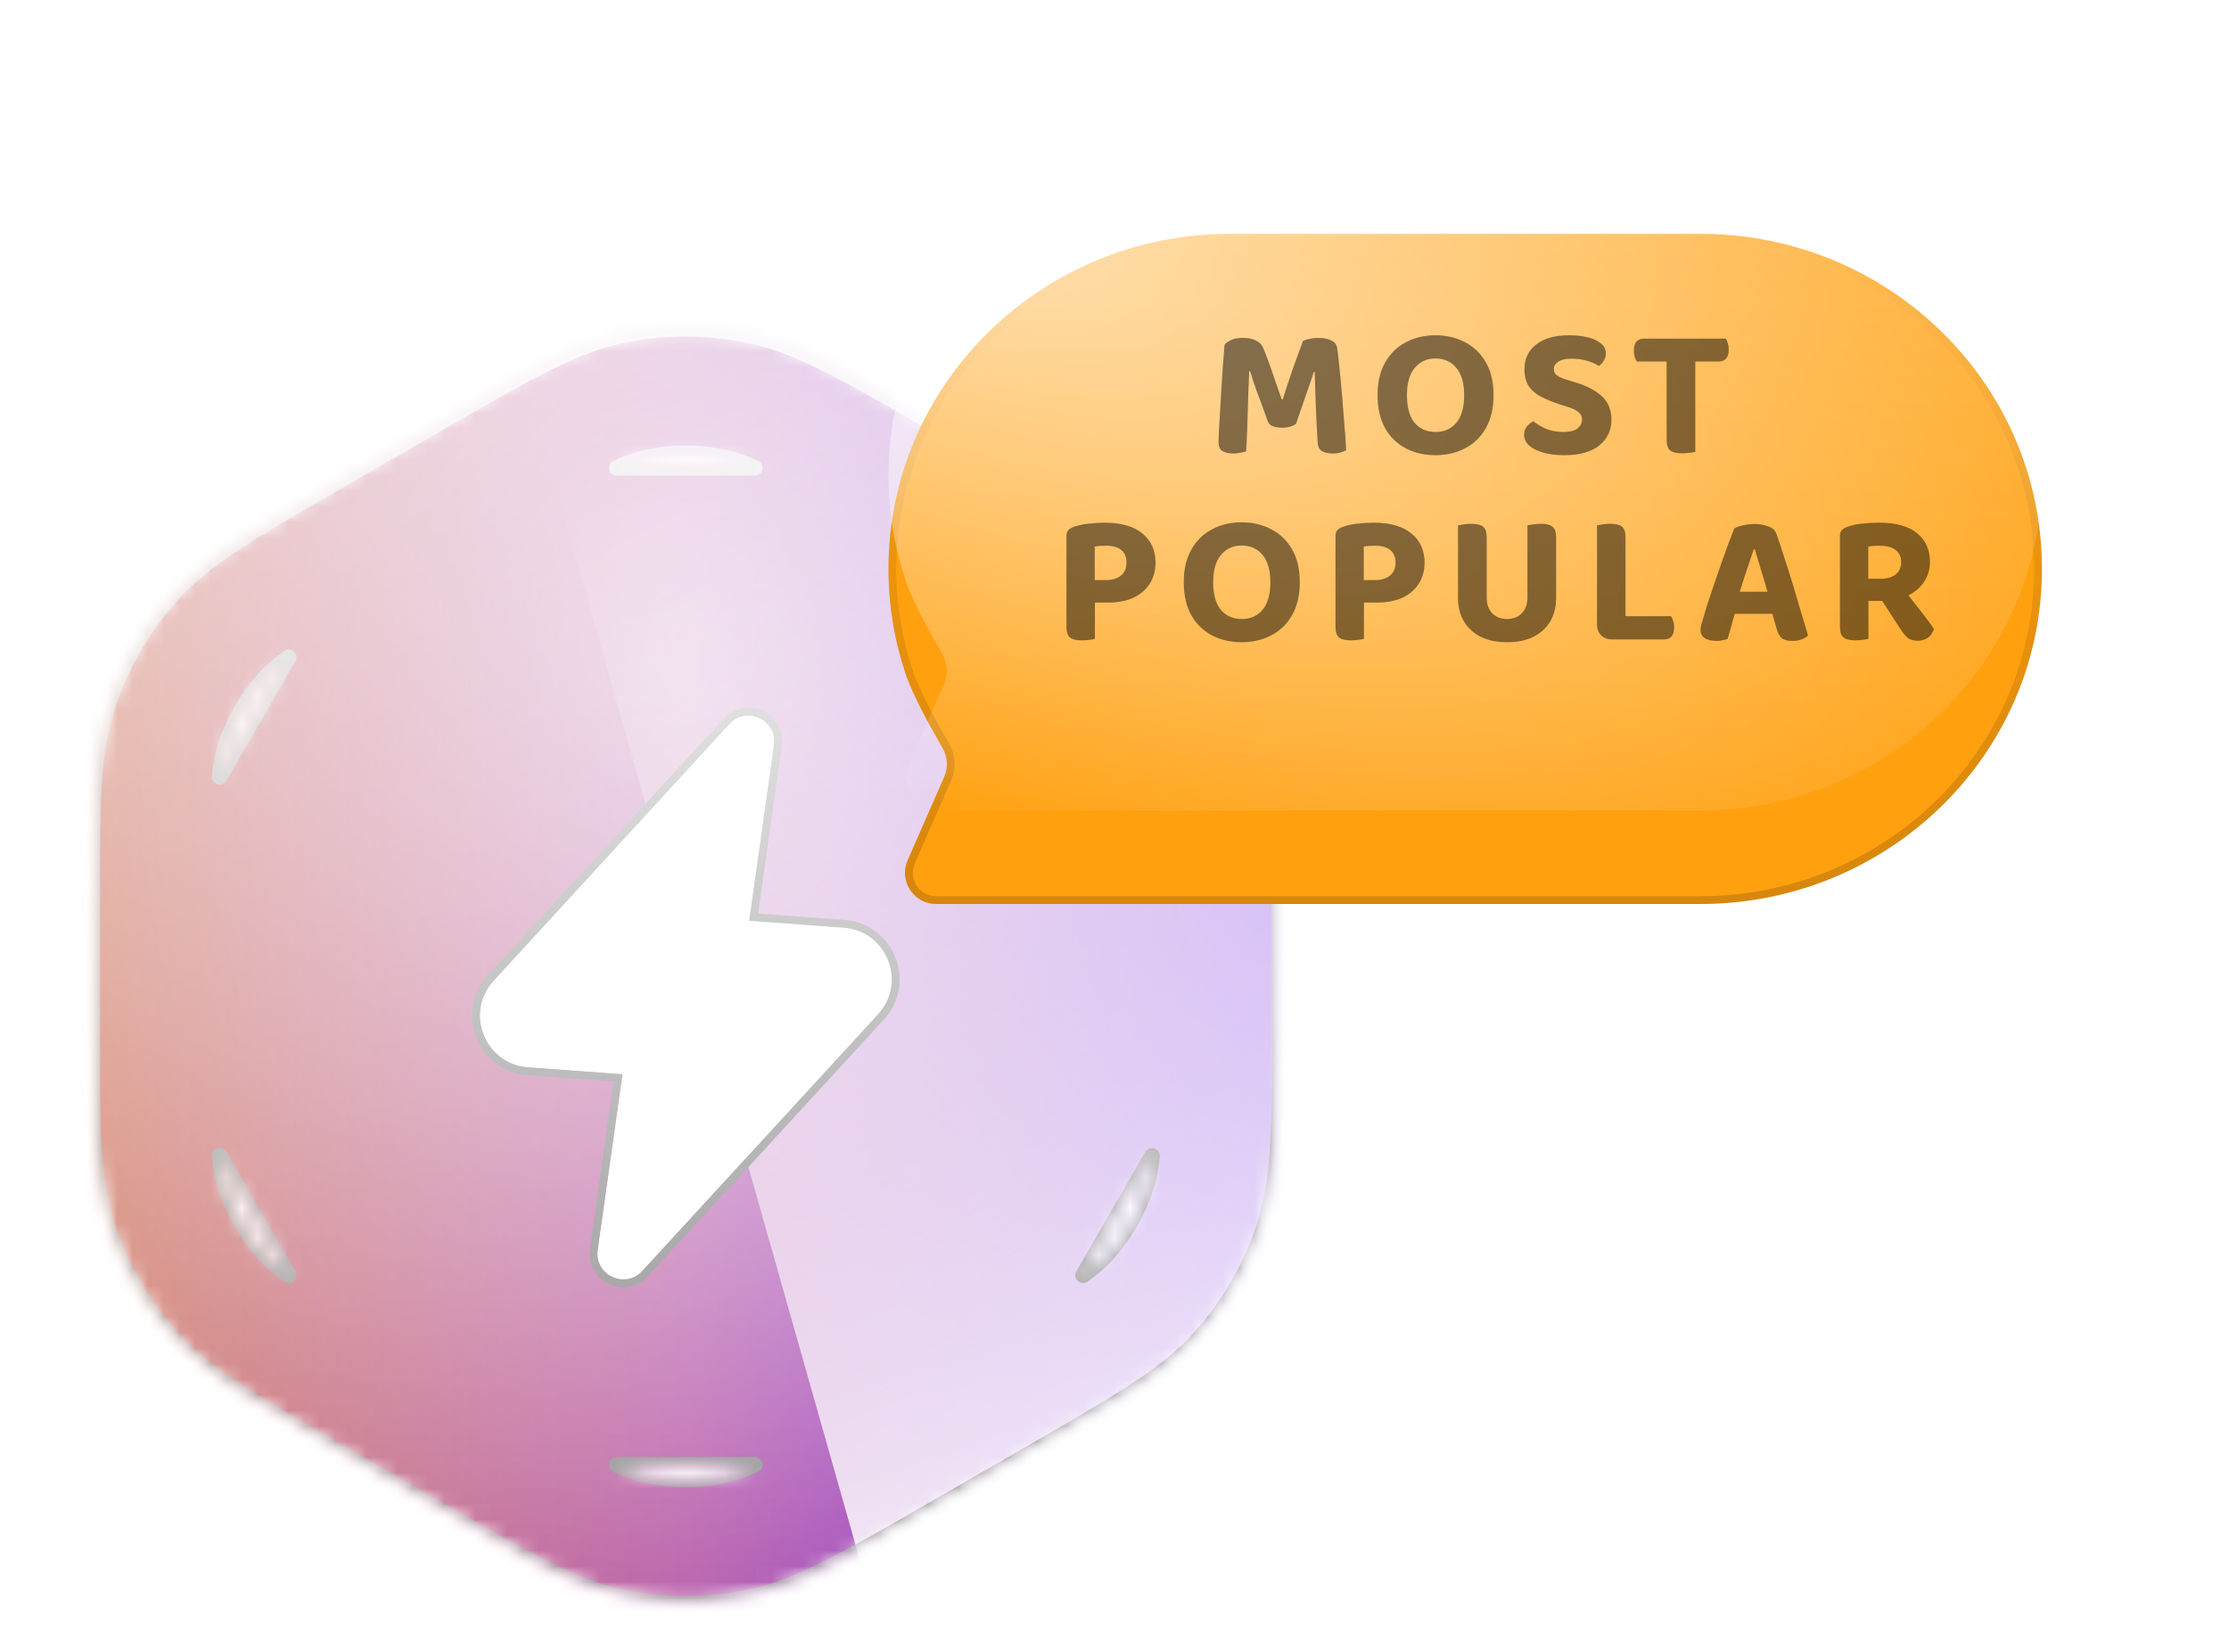 <svg width="143" height="106" viewBox="0 0 143 106" fill="none" xmlns="http://www.w3.org/2000/svg">
<mask id="mask0_3854_3170" style="mask-type:alpha" maskUnits="userSpaceOnUse" x="5" y="21" width="78" height="82">
<path d="M33.999 23.773C40.187 20.201 47.811 20.201 53.999 23.773L72.104 34.226C78.292 37.799 82.104 44.401 82.104 51.547V72.452C82.104 79.597 78.292 86.2 72.104 89.772L53.999 100.225C47.811 103.798 40.187 103.798 33.999 100.225L15.895 89.772C9.707 86.2 5.895 79.597 5.895 72.452V51.547C5.895 44.401 9.707 37.799 15.895 34.226L33.999 23.773Z" fill="black"/>
</mask>
<g mask="url(#mask0_3854_3170)">
<mask id="mask1_3854_3170" style="mask-type:alpha" maskUnits="userSpaceOnUse" x="5" y="21" width="78" height="82">
<path d="M39.841 21.531C42.582 20.948 45.416 20.949 48.157 21.531C51.256 22.19 54.17 23.872 59.999 27.237L66.103 30.762C71.932 34.127 74.847 35.81 76.967 38.164C78.842 40.247 80.259 42.701 81.125 45.366C82.104 48.379 82.103 51.744 82.103 58.475V65.523C82.103 72.254 82.104 75.619 81.125 78.632L80.956 79.13C80.08 81.603 78.725 83.882 76.967 85.835L76.56 86.269C74.472 88.405 71.568 90.081 66.103 93.236L59.999 96.761C54.17 100.126 51.256 101.809 48.157 102.468L47.643 102.57C45.234 103.016 42.764 103.016 40.356 102.57L39.841 102.468C36.742 101.809 33.828 100.126 27.999 96.761L21.895 93.236C16.43 90.082 13.527 88.405 11.44 86.269L11.032 85.835C9.274 83.882 7.918 81.603 7.042 79.13L6.874 78.632C5.895 75.619 5.895 72.254 5.895 65.523V58.475C5.895 52.166 5.895 48.813 6.701 45.937L6.874 45.366C7.686 42.867 8.982 40.554 10.685 38.559L11.032 38.164C13.152 35.81 16.066 34.127 21.895 30.762L27.999 27.237C33.464 24.082 36.367 22.407 39.262 21.667L39.841 21.531ZM39.573 93.98C40.369 94.337 40.941 94.523 41.504 94.643C43.149 94.992 44.849 94.992 46.494 94.643C47.056 94.523 47.628 94.336 48.423 93.98H39.573ZM14.091 74.158C14.179 75.025 14.305 75.614 14.482 76.16C15.002 77.759 15.851 79.232 16.977 80.481C17.361 80.909 17.808 81.312 18.516 81.822L14.091 74.158ZM69.484 81.819C70.19 81.31 70.637 80.908 71.022 80.481C72.147 79.232 72.997 77.759 73.517 76.16C73.694 75.614 73.818 75.026 73.906 74.16L69.484 81.819ZM18.518 42.175C17.809 42.685 17.362 43.089 16.977 43.517C15.851 44.766 15.002 46.24 14.482 47.839C14.305 48.386 14.179 48.975 14.091 49.842L18.518 42.175ZM73.907 49.84C73.819 48.974 73.694 48.385 73.517 47.839C72.997 46.24 72.147 44.766 71.022 43.517C70.637 43.09 70.189 42.688 69.482 42.178L73.907 49.84ZM46.494 29.356C44.849 29.007 43.149 29.007 41.504 29.356C40.942 29.476 40.37 29.662 39.575 30.019H48.421C47.627 29.662 47.056 29.476 46.494 29.356Z" fill="black"/>
</mask>
<g mask="url(#mask1_3854_3170)">
<rect x="-14.113" y="3.887" width="116.225" height="116.225" fill="url(#paint0_linear_3854_3170)"/>
<rect x="-14.113" y="3.887" width="116.225" height="116.225" fill="url(#paint1_linear_3854_3170)" fill-opacity="0.6" style="mix-blend-mode:overlay"/>
<rect x="-14.113" y="3.887" width="116.225" height="116.225" fill="url(#paint2_radial_3854_3170)" fill-opacity="0.6" style="mix-blend-mode:overlay"/>
<g style="mix-blend-mode:soft-light">
<path fill-rule="evenodd" clip-rule="evenodd" d="M125.836 98.287L63.516 129.579L31.252 15.725L73.683 -5.58L125.836 98.287Z" fill="url(#paint3_linear_3854_3170)" style="mix-blend-mode:lighten"/>
</g>
<g style="mix-blend-mode:soft-light">
<mask id="path-6-inside-1_3854_3170" fill="white">
<path d="M39.841 21.531C42.582 20.948 45.416 20.949 48.157 21.531C51.256 22.19 54.17 23.872 59.999 27.237L66.103 30.762C71.932 34.127 74.847 35.81 76.967 38.164C78.842 40.247 80.259 42.701 81.125 45.366C82.104 48.379 82.103 51.744 82.103 58.475V65.523C82.103 72.254 82.104 75.619 81.125 78.632L80.956 79.13C80.08 81.603 78.725 83.882 76.967 85.835L76.56 86.269C74.472 88.405 71.568 90.081 66.103 93.236L59.999 96.761C54.17 100.126 51.256 101.809 48.157 102.468L47.643 102.57C45.234 103.016 42.764 103.016 40.356 102.57L39.841 102.468C36.742 101.809 33.828 100.126 27.999 96.761L21.895 93.236C16.43 90.082 13.527 88.405 11.44 86.269L11.032 85.835C9.274 83.882 7.918 81.603 7.042 79.13L6.874 78.632C5.895 75.619 5.895 72.254 5.895 65.523V58.475C5.895 52.166 5.895 48.813 6.701 45.937L6.874 45.366C7.686 42.867 8.982 40.554 10.685 38.559L11.032 38.164C13.152 35.81 16.066 34.127 21.895 30.762L27.999 27.237C33.464 24.082 36.367 22.407 39.262 21.667L39.841 21.531ZM39.573 93.98C40.369 94.337 40.941 94.523 41.504 94.643C43.149 94.992 44.849 94.992 46.494 94.643C47.056 94.523 47.628 94.336 48.423 93.98H39.573ZM14.091 74.158C14.179 75.025 14.305 75.614 14.482 76.16C15.002 77.759 15.851 79.232 16.977 80.481C17.361 80.909 17.808 81.312 18.516 81.822L14.091 74.158ZM69.484 81.819C70.19 81.31 70.637 80.908 71.022 80.481C72.147 79.232 72.997 77.759 73.517 76.16C73.694 75.614 73.818 75.026 73.906 74.16L69.484 81.819ZM18.518 42.175C17.809 42.685 17.362 43.089 16.977 43.517C15.851 44.766 15.002 46.24 14.482 47.839C14.305 48.386 14.179 48.975 14.091 49.842L18.518 42.175ZM73.907 49.84C73.819 48.974 73.694 48.385 73.517 47.839C72.997 46.24 72.147 44.766 71.022 43.517C70.637 43.09 70.189 42.688 69.482 42.178L73.907 49.84ZM46.494 29.356C44.849 29.007 43.149 29.007 41.504 29.356C40.942 29.476 40.37 29.662 39.575 30.019H48.421C47.627 29.662 47.056 29.476 46.494 29.356Z"/>
</mask>
<path d="M39.841 21.531L39.737 21.042L39.727 21.044L39.841 21.531ZM48.157 21.531L48.261 21.042L48.261 21.042L48.157 21.531ZM59.999 27.237L59.749 27.67V27.67L59.999 27.237ZM66.103 30.762L66.353 30.329V30.329L66.103 30.762ZM76.967 38.164L77.338 37.83L77.338 37.83L76.967 38.164ZM81.125 45.366L81.6 45.212L81.6 45.212L81.125 45.366ZM82.103 58.475H81.603H82.103ZM82.103 65.523H81.603H82.103ZM81.125 78.632L81.599 78.793L81.6 78.786L81.125 78.632ZM80.956 79.13L81.427 79.297L81.43 79.29L80.956 79.13ZM76.967 85.835L77.331 86.177L77.338 86.169L76.967 85.835ZM76.56 86.269L76.917 86.618L76.924 86.611L76.56 86.269ZM66.103 93.236L66.353 93.669L66.103 93.236ZM59.999 96.761L59.749 96.328L59.999 96.761ZM48.157 102.468L48.255 102.958L48.261 102.957L48.157 102.468ZM47.643 102.57L47.734 103.062L47.74 103.061L47.643 102.57ZM40.356 102.57L40.259 103.061L40.265 103.062L40.356 102.57ZM39.841 102.468L39.737 102.957L39.743 102.958L39.841 102.468ZM27.999 96.761L28.249 96.328L27.999 96.761ZM21.895 93.236L21.645 93.669H21.645L21.895 93.236ZM11.44 86.269L11.075 86.611L11.082 86.618L11.44 86.269ZM11.032 85.835L10.661 86.17L10.668 86.177L11.032 85.835ZM7.042 79.13L6.568 79.29L6.571 79.297L7.042 79.13ZM6.874 78.632L6.398 78.786L6.4 78.792L6.874 78.632ZM5.895 65.523H5.395H5.895ZM5.895 58.475H5.395H5.895ZM6.701 45.937L6.223 45.791L6.22 45.802L6.701 45.937ZM6.874 45.366L6.398 45.212L6.396 45.221L6.874 45.366ZM10.685 38.559L10.31 38.228L10.305 38.234L10.685 38.559ZM11.032 38.164L10.661 37.83L10.657 37.834L11.032 38.164ZM21.895 30.762L21.645 30.329L21.645 30.329L21.895 30.762ZM27.999 27.237L28.249 27.67V27.67L27.999 27.237ZM39.262 21.667L39.148 21.18L39.138 21.183L39.262 21.667ZM39.573 93.98V93.48C39.337 93.48 39.134 93.644 39.084 93.875C39.035 94.105 39.153 94.339 39.368 94.436L39.573 93.98ZM41.504 94.643L41.4 95.132L41.4 95.132L41.504 94.643ZM46.494 94.643L46.598 95.132H46.598L46.494 94.643ZM48.423 93.98L48.628 94.436C48.843 94.339 48.961 94.105 48.912 93.875C48.862 93.644 48.659 93.48 48.423 93.48V93.98ZM14.091 74.158L14.524 73.908C14.406 73.704 14.161 73.61 13.937 73.682C13.713 73.755 13.569 73.974 13.593 74.209L14.091 74.158ZM14.482 76.16L14.007 76.315L14.007 76.315L14.482 76.16ZM16.977 80.481L16.605 80.816L16.605 80.816L16.977 80.481ZM18.516 81.822L18.223 82.228C18.414 82.366 18.676 82.351 18.851 82.193C19.026 82.035 19.067 81.776 18.949 81.572L18.516 81.822ZM69.484 81.819L69.051 81.569C68.933 81.773 68.974 82.032 69.149 82.19C69.324 82.348 69.586 82.363 69.777 82.225L69.484 81.819ZM71.022 80.481L71.393 80.816L71.393 80.816L71.022 80.481ZM73.517 76.16L73.992 76.315L73.992 76.315L73.517 76.16ZM73.906 74.16L74.404 74.211C74.428 73.976 74.284 73.757 74.06 73.684C73.836 73.612 73.591 73.706 73.473 73.91L73.906 74.16ZM18.518 42.175L18.951 42.425C19.069 42.221 19.028 41.962 18.853 41.804C18.678 41.646 18.416 41.631 18.225 41.769L18.518 42.175ZM16.977 43.517L16.605 43.182L16.605 43.182L16.977 43.517ZM14.482 47.839L14.007 47.684L14.007 47.684L14.482 47.839ZM14.091 49.842L13.593 49.791C13.569 50.026 13.713 50.245 13.937 50.318C14.161 50.39 14.406 50.296 14.524 50.092L14.091 49.842ZM73.907 49.84L73.474 50.09C73.592 50.294 73.837 50.388 74.061 50.316C74.285 50.243 74.428 50.024 74.405 49.789L73.907 49.84ZM73.517 47.839L73.992 47.684L73.992 47.684L73.517 47.839ZM71.022 43.517L71.393 43.182L71.393 43.182L71.022 43.517ZM69.482 42.178L69.775 41.772C69.584 41.634 69.322 41.649 69.147 41.807C68.972 41.965 68.931 42.224 69.049 42.428L69.482 42.178ZM46.494 29.356L46.598 28.867L46.598 28.867L46.494 29.356ZM41.504 29.356L41.4 28.867L41.4 28.867L41.504 29.356ZM39.575 30.019L39.37 29.562C39.155 29.659 39.037 29.893 39.086 30.123C39.136 30.354 39.339 30.519 39.575 30.519V30.019ZM48.421 30.019V30.519C48.657 30.519 48.86 30.354 48.91 30.123C48.959 29.893 48.841 29.659 48.626 29.562L48.421 30.019ZM39.841 21.531L39.945 22.02C42.618 21.452 45.38 21.452 48.053 22.02L48.157 21.531L48.261 21.042C45.451 20.445 42.547 20.445 39.737 21.042L39.841 21.531ZM48.157 21.531L48.053 22.02C51.056 22.659 53.891 24.288 59.749 27.67L59.999 27.237L60.249 26.804C54.45 23.456 51.455 21.721 48.261 21.042L48.157 21.531ZM59.999 27.237L59.749 27.67L65.853 31.195L66.103 30.762L66.353 30.329L60.249 26.804L59.999 27.237ZM66.103 30.762L65.853 31.195C71.712 34.577 74.541 36.217 76.595 38.499L76.967 38.164L77.338 37.83C75.153 35.403 72.153 33.677 66.353 30.329L66.103 30.762ZM76.967 38.164L76.595 38.499C78.424 40.529 79.805 42.922 80.65 45.521L81.125 45.366L81.6 45.212C80.713 42.48 79.261 39.964 77.338 37.83L76.967 38.164ZM81.125 45.366L80.65 45.521C81.598 48.44 81.603 51.711 81.603 58.475H82.103H82.603C82.603 51.778 82.61 48.318 81.6 45.212L81.125 45.366ZM82.103 58.475H81.603V65.523H82.103H82.603V58.475H82.103ZM82.103 65.523H81.603C81.603 72.287 81.598 75.558 80.65 78.477L81.125 78.632L81.6 78.786C82.609 75.681 82.603 72.22 82.603 65.523H82.103ZM81.125 78.632L80.651 78.471L80.483 78.969L80.956 79.13L81.43 79.29L81.599 78.793L81.125 78.632ZM80.956 79.13L80.485 78.963C79.63 81.374 78.309 83.597 76.595 85.5L76.967 85.835L77.338 86.169C79.14 84.168 80.529 81.832 81.427 79.297L80.956 79.13ZM76.967 85.835L76.602 85.493L76.195 85.926L76.56 86.269L76.924 86.611L77.331 86.177L76.967 85.835ZM76.56 86.269L76.202 85.919C74.174 87.995 71.344 89.633 65.853 92.803L66.103 93.236L66.353 93.669C71.792 90.53 74.769 88.816 76.917 86.618L76.56 86.269ZM66.103 93.236L65.853 92.803L59.749 96.328L59.999 96.761L60.249 97.194L66.353 93.669L66.103 93.236ZM59.999 96.761L59.749 96.328C53.891 99.71 51.056 101.34 48.053 101.979L48.157 102.468L48.261 102.957C51.455 102.278 54.45 100.542 60.249 97.194L59.999 96.761ZM48.157 102.468L48.059 101.977L47.545 102.08L47.643 102.57L47.74 103.061L48.255 102.958L48.157 102.468ZM47.643 102.57L47.551 102.079C45.204 102.514 42.795 102.514 40.447 102.079L40.356 102.57L40.265 103.062C42.734 103.519 45.265 103.519 47.734 103.062L47.643 102.57ZM40.356 102.57L40.454 102.08L39.938 101.977L39.841 102.468L39.743 102.958L40.259 103.061L40.356 102.57ZM39.841 102.468L39.945 101.979C36.942 101.34 34.107 99.71 28.249 96.328L27.999 96.761L27.749 97.194C33.548 100.542 36.543 102.278 39.737 102.957L39.841 102.468ZM27.999 96.761L28.249 96.328L22.145 92.803L21.895 93.236L21.645 93.669L27.749 97.194L27.999 96.761ZM21.895 93.236L22.145 92.803C16.654 89.633 13.825 87.995 11.797 85.919L11.44 86.269L11.082 86.618C13.229 88.816 16.206 90.53 21.645 93.669L21.895 93.236ZM11.44 86.269L11.804 85.926L11.397 85.493L11.032 85.835L10.668 86.177L11.075 86.611L11.44 86.269ZM11.032 85.835L11.404 85.5C9.69 83.597 8.368 81.374 7.513 78.963L7.042 79.13L6.571 79.297C7.469 81.832 8.859 84.168 10.661 86.169L11.032 85.835ZM7.042 79.13L7.516 78.97L7.348 78.472L6.874 78.632L6.4 78.792L6.568 79.29L7.042 79.13ZM6.874 78.632L7.35 78.477C6.401 75.558 6.395 72.287 6.395 65.523H5.895H5.395C5.395 72.22 5.389 75.681 6.398 78.786L6.874 78.632ZM5.895 65.523H6.395V58.475H5.895H5.395V65.523H5.895ZM5.895 58.475H6.395C6.395 52.135 6.399 48.866 7.183 46.072L6.701 45.937L6.22 45.802C5.39 48.76 5.395 52.196 5.395 58.475H5.895ZM6.701 45.937L7.18 46.081L7.353 45.511L6.874 45.366L6.396 45.221L6.223 45.791L6.701 45.937ZM6.874 45.366L7.35 45.521C8.141 43.084 9.404 40.829 11.066 38.883L10.685 38.559L10.305 38.234C8.559 40.279 7.231 42.651 6.399 45.212L6.874 45.366ZM10.685 38.559L11.061 38.889L11.408 38.494L11.032 38.164L10.657 37.834L10.31 38.229L10.685 38.559ZM11.032 38.164L11.404 38.499C13.458 36.218 16.287 34.577 22.145 31.195L21.895 30.762L21.645 30.329C15.845 33.677 12.846 35.403 10.661 37.83L11.032 38.164ZM21.895 30.762L22.145 31.195L28.249 27.67L27.999 27.237L27.749 26.804L21.645 30.329L21.895 30.762ZM27.999 27.237L28.249 27.67C33.74 24.5 36.574 22.87 39.386 22.151L39.262 21.667L39.138 21.183C36.161 21.944 33.188 23.664 27.749 26.804L27.999 27.237ZM39.262 21.667L39.376 22.154L39.955 22.018L39.841 21.531L39.727 21.044L39.148 21.18L39.262 21.667ZM39.573 93.98L39.368 94.436C40.189 94.804 40.796 95.003 41.4 95.132L41.504 94.643L41.608 94.153C41.087 94.043 40.548 93.87 39.778 93.523L39.573 93.98ZM41.504 94.643L41.4 95.132C43.113 95.496 44.885 95.496 46.598 95.132L46.494 94.643L46.39 94.153C44.814 94.489 43.184 94.489 41.608 94.153L41.504 94.643ZM46.494 94.643L46.598 95.132C47.202 95.003 47.808 94.804 48.628 94.436L48.423 93.98L48.218 93.523C47.448 93.869 46.91 94.043 46.39 94.153L46.494 94.643ZM48.423 93.98V93.48H39.573V93.98V94.48H48.423V93.98ZM14.091 74.158L13.593 74.209C13.685 75.103 13.816 75.728 14.007 76.315L14.482 76.16L14.958 76.006C14.793 75.499 14.674 74.947 14.588 74.108L14.091 74.158ZM14.482 76.16L14.007 76.315C14.548 77.98 15.433 79.514 16.605 80.816L16.977 80.481L17.348 80.147C16.27 78.95 15.456 77.538 14.958 76.006L14.482 76.16ZM16.977 80.481L16.605 80.816C17.018 81.275 17.493 81.701 18.223 82.228L18.516 81.822L18.808 81.417C18.124 80.923 17.705 80.543 17.348 80.147L16.977 80.481ZM18.516 81.822L18.949 81.572L14.524 73.908L14.091 74.158L13.658 74.408L18.083 82.072L18.516 81.822ZM69.484 81.819L69.777 82.225C70.504 81.7 70.98 81.275 71.393 80.816L71.022 80.481L70.65 80.147C70.294 80.542 69.875 80.921 69.192 81.414L69.484 81.819ZM71.022 80.481L71.393 80.816C72.565 79.514 73.451 77.981 73.992 76.315L73.517 76.16L73.041 76.006C72.543 77.538 71.728 78.949 70.65 80.147L71.022 80.481ZM73.517 76.16L73.992 76.315C74.183 75.728 74.313 75.103 74.404 74.211L73.906 74.16L73.409 74.109C73.323 74.948 73.205 75.5 73.041 76.006L73.517 76.16ZM73.906 74.16L73.473 73.91L69.051 81.569L69.484 81.819L69.917 82.069L74.339 74.41L73.906 74.16ZM18.518 42.175L18.225 41.769C17.494 42.296 17.018 42.723 16.605 43.182L16.977 43.517L17.348 43.851C17.705 43.455 18.124 43.075 18.81 42.58L18.518 42.175ZM16.977 43.517L16.605 43.182C15.433 44.484 14.548 46.019 14.007 47.684L14.482 47.839L14.958 47.993C15.456 46.461 16.27 45.049 17.348 43.851L16.977 43.517ZM14.482 47.839L14.007 47.684C13.816 48.272 13.685 48.896 13.593 49.791L14.091 49.842L14.588 49.892C14.674 49.053 14.793 48.5 14.958 47.993L14.482 47.839ZM14.091 49.842L14.524 50.092L18.951 42.425L18.518 42.175L18.085 41.925L13.658 49.592L14.091 49.842ZM73.907 49.84L74.405 49.789C74.314 48.896 74.183 48.271 73.992 47.684L73.517 47.839L73.041 47.993C73.205 48.499 73.324 49.052 73.41 49.891L73.907 49.84ZM73.517 47.839L73.992 47.684C73.451 46.019 72.565 44.484 71.393 43.182L71.022 43.517L70.65 43.851C71.728 45.049 72.543 46.461 73.041 47.993L73.517 47.839ZM71.022 43.517L71.393 43.182C70.98 42.723 70.504 42.298 69.775 41.772L69.482 42.178L69.19 42.583C69.875 43.077 70.294 43.456 70.65 43.851L71.022 43.517ZM69.482 42.178L69.049 42.428L73.474 50.09L73.907 49.84L74.34 49.59L69.915 41.928L69.482 42.178ZM46.494 29.356L46.598 28.867C44.885 28.503 43.113 28.503 41.4 28.867L41.504 29.356L41.608 29.846C43.184 29.511 44.814 29.511 46.39 29.846L46.494 29.356ZM41.504 29.356L41.4 28.867C40.796 28.996 40.19 29.194 39.37 29.562L39.575 30.019L39.78 30.475C40.549 30.129 41.087 29.956 41.608 29.846L41.504 29.356ZM39.575 30.019V30.519H48.421V30.019V29.519H39.575V30.019ZM48.421 30.019L48.626 29.562C47.807 29.195 47.202 28.996 46.598 28.867L46.494 29.356L46.39 29.846C46.91 29.956 47.447 30.13 48.216 30.475L48.421 30.019Z" fill="url(#paint4_linear_3854_3170)" mask="url(#path-6-inside-1_3854_3170)"/>
</g>
</g>
<g filter="url(#filter0_d_3854_3170)">
<path d="M31.665 60.923C29.787 62.968 31.099 66.278 33.868 66.481L39.933 66.926L38.342 78.193C38.114 79.807 40.106 80.749 41.209 79.548L56.334 63.077C58.212 61.032 56.9 57.722 54.131 57.519L48.066 57.074L49.657 45.807C49.885 44.193 47.892 43.251 46.79 44.452L31.665 60.923Z" fill="white"/>
<path d="M46.605 44.283C47.874 42.901 50.167 43.985 49.904 45.842L48.351 56.844L54.149 57.269C57.127 57.488 58.537 61.047 56.518 63.246L41.394 79.717C40.125 81.099 37.832 80.015 38.095 78.158L39.648 67.155L33.85 66.73C30.872 66.511 29.462 62.953 31.48 60.754L46.605 44.283Z" stroke="url(#paint5_linear_3854_3170)" stroke-width="0.5" stroke-linecap="round" style="mix-blend-mode:color-burn"/>
</g>
</g>
<g filter="url(#filter1_dd_3854_3170)">
<path fill-rule="evenodd" clip-rule="evenodd" d="M78.926 9H109.074C121.183 9 131 18.626 131 30.5C131 42.374 121.183 52 109.074 52H60.06C58.617 52 57.649 50.519 58.228 49.197L60.577 43.837C60.84 43.237 60.792 42.546 60.462 41.98C59.763 40.779 58.57 38.64 58.101 37.246C57.387 35.124 57 32.856 57 30.5C57 18.626 66.817 9 78.926 9Z" fill="#FFA00F"/>
<path d="M78.926 9.25H109.074C121.05 9.25 130.75 18.769 130.75 30.5C130.75 42.231 121.05 51.75 109.074 51.75H60.06C58.797 51.75 57.951 50.454 58.457 49.298L60.806 43.938C61.102 43.262 61.047 42.487 60.679 41.855C59.977 40.649 58.798 38.532 58.338 37.166C57.632 35.07 57.25 32.829 57.25 30.5C57.25 18.769 66.95 9.25 78.926 9.25Z" stroke="url(#paint6_linear_3854_3170)" stroke-width="0.5" stroke-linecap="round" style="mix-blend-mode:darken"/>
</g>
<path fill-rule="evenodd" clip-rule="evenodd" d="M78.926 9H109.074C121.183 9 131 18.626 131 30.5C131 42.374 121.183 52 109.074 52H60.06C58.617 52 57.649 50.519 58.228 49.197L60.577 43.837C60.84 43.237 60.792 42.546 60.462 41.98C59.763 40.779 58.57 38.64 58.101 37.246C57.387 35.124 57 32.856 57 30.5C57 18.626 66.817 9 78.926 9Z" fill="url(#paint7_linear_3854_3170)" fill-opacity="0.3" style="mix-blend-mode:overlay"/>
<path fill-rule="evenodd" clip-rule="evenodd" d="M78.926 9H109.074C121.183 9 131 18.626 131 30.5C131 42.374 121.183 52 109.074 52H60.06C58.617 52 57.649 50.519 58.228 49.197L60.577 43.837C60.84 43.237 60.792 42.546 60.462 41.98C59.763 40.779 58.57 38.64 58.101 37.246C57.387 35.124 57 32.856 57 30.5C57 18.626 66.817 9 78.926 9Z" fill="url(#paint8_radial_3854_3170)" fill-opacity="0.6" style="mix-blend-mode:overlay"/>
<g filter="url(#filter2_i_3854_3170)">
<path d="M83.144 26.188C83.056 26.26 82.936 26.32 82.784 26.368C82.64 26.416 82.472 26.44 82.28 26.44C82.032 26.44 81.824 26.408 81.656 26.344C81.488 26.28 81.38 26.172 81.332 26.02C81.06 25.26 80.828 24.628 80.636 24.124C80.452 23.62 80.308 23.184 80.204 22.816H80.144C80.12 23.32 80.1 23.78 80.084 24.196C80.068 24.612 80.056 25.02 80.048 25.42C80.04 25.812 80.028 26.212 80.012 26.62C79.996 27.028 79.972 27.476 79.94 27.964C79.852 27.988 79.732 28.016 79.58 28.048C79.436 28.08 79.292 28.096 79.148 28.096C78.844 28.096 78.604 28.044 78.428 27.94C78.26 27.836 78.176 27.656 78.176 27.4C78.176 27.224 78.184 26.964 78.2 26.62C78.224 26.268 78.248 25.868 78.272 25.42C78.304 24.964 78.332 24.484 78.356 23.98C78.388 23.476 78.42 22.98 78.452 22.492C78.492 21.996 78.528 21.54 78.56 21.124C78.624 21.028 78.752 20.932 78.944 20.836C79.136 20.732 79.4 20.68 79.736 20.68C80.096 20.68 80.384 20.74 80.6 20.86C80.824 20.972 80.984 21.16 81.08 21.424C81.2 21.712 81.328 22.048 81.464 22.432C81.6 22.808 81.732 23.192 81.86 23.584C81.996 23.968 82.12 24.316 82.232 24.628H82.292C82.516 23.924 82.744 23.236 82.976 22.564C83.216 21.892 83.42 21.332 83.588 20.884C83.7 20.82 83.84 20.772 84.008 20.74C84.184 20.7 84.368 20.68 84.56 20.68C84.904 20.68 85.18 20.732 85.388 20.836C85.604 20.932 85.732 21.08 85.772 21.28C85.804 21.432 85.836 21.672 85.868 22C85.908 22.328 85.948 22.708 85.988 23.14C86.028 23.564 86.068 24.012 86.108 24.484C86.148 24.948 86.184 25.404 86.216 25.852C86.256 26.292 86.288 26.688 86.312 27.04C86.336 27.392 86.352 27.672 86.36 27.88C86.24 27.952 86.112 28.004 85.976 28.036C85.848 28.076 85.684 28.096 85.484 28.096C85.228 28.096 85.008 28.048 84.824 27.952C84.648 27.856 84.552 27.672 84.536 27.4C84.496 26.776 84.464 26.184 84.44 25.624C84.416 25.056 84.396 24.54 84.38 24.076C84.372 23.604 84.36 23.2 84.344 22.864H84.284C84.18 23.208 84.032 23.644 83.84 24.172C83.656 24.692 83.424 25.364 83.144 26.188ZM95.817 24.352C95.817 25.184 95.653 25.888 95.325 26.464C95.005 27.032 94.561 27.464 93.993 27.76C93.433 28.056 92.797 28.204 92.085 28.204C91.373 28.204 90.737 28.056 90.177 27.76C89.617 27.464 89.177 27.032 88.857 26.464C88.537 25.888 88.377 25.184 88.377 24.352C88.377 23.52 88.541 22.82 88.869 22.252C89.197 21.676 89.641 21.244 90.201 20.956C90.761 20.66 91.389 20.512 92.085 20.512C92.789 20.512 93.421 20.66 93.981 20.956C94.549 21.244 94.997 21.676 95.325 22.252C95.653 22.82 95.817 23.52 95.817 24.352ZM93.933 24.352C93.933 23.584 93.765 23 93.429 22.6C93.101 22.2 92.653 22 92.085 22C91.541 22 91.101 22.2 90.765 22.6C90.429 22.992 90.261 23.576 90.261 24.352C90.261 25.136 90.425 25.728 90.753 26.128C91.089 26.52 91.537 26.716 92.097 26.716C92.657 26.716 93.101 26.52 93.429 26.128C93.765 25.728 93.933 25.136 93.933 24.352ZM100.284 26.716C100.716 26.716 101.024 26.64 101.208 26.488C101.4 26.328 101.496 26.14 101.496 25.924C101.496 25.724 101.42 25.564 101.268 25.444C101.124 25.316 100.908 25.208 100.62 25.12L99.984 24.916C99.552 24.772 99.168 24.612 98.832 24.436C98.504 24.26 98.248 24.032 98.064 23.752C97.888 23.472 97.8 23.116 97.8 22.684C97.8 22.02 98.052 21.492 98.556 21.1C99.06 20.708 99.76 20.512 100.656 20.512C101.112 20.512 101.516 20.556 101.868 20.644C102.228 20.732 102.508 20.864 102.708 21.04C102.916 21.208 103.02 21.416 103.02 21.664C103.02 21.848 102.976 22.008 102.888 22.144C102.808 22.272 102.704 22.384 102.576 22.48C102.392 22.352 102.148 22.244 101.844 22.156C101.54 22.06 101.204 22.012 100.836 22.012C100.452 22.012 100.164 22.076 99.972 22.204C99.78 22.324 99.684 22.484 99.684 22.684C99.684 22.844 99.748 22.976 99.876 23.08C100.004 23.176 100.196 23.264 100.452 23.344L101.112 23.548C101.84 23.772 102.4 24.072 102.792 24.448C103.184 24.816 103.38 25.312 103.38 25.936C103.38 26.608 103.12 27.156 102.6 27.58C102.08 27.996 101.328 28.204 100.344 28.204C99.856 28.204 99.42 28.152 99.036 28.048C98.652 27.944 98.344 27.792 98.112 27.592C97.888 27.392 97.776 27.16 97.776 26.896C97.776 26.688 97.836 26.512 97.956 26.368C98.084 26.216 98.224 26.104 98.376 26.032C98.592 26.208 98.86 26.368 99.18 26.512C99.508 26.648 99.876 26.716 100.284 26.716ZM107.019 22.192L107.007 20.728H110.715C110.763 20.8 110.807 20.9 110.847 21.028C110.887 21.156 110.907 21.292 110.907 21.436C110.907 21.692 110.847 21.884 110.727 22.012C110.615 22.132 110.459 22.192 110.259 22.192H107.019ZM108.711 20.728L108.723 22.192H105.015C104.959 22.12 104.911 22.02 104.871 21.892C104.839 21.764 104.823 21.628 104.823 21.484C104.823 21.22 104.879 21.028 104.991 20.908C105.111 20.788 105.267 20.728 105.459 20.728H108.711ZM106.923 21.868H108.759V27.988C108.679 28.012 108.559 28.032 108.399 28.048C108.239 28.072 108.075 28.084 107.907 28.084C107.547 28.084 107.291 28.02 107.139 27.892C106.995 27.764 106.923 27.54 106.923 27.22V21.868ZM70.231 36.22H70.951C71.359 36.22 71.679 36.124 71.911 35.932C72.151 35.74 72.271 35.464 72.271 35.104C72.271 34.744 72.159 34.472 71.935 34.288C71.711 34.104 71.387 34.012 70.963 34.012C70.819 34.012 70.687 34.016 70.567 34.024C70.455 34.032 70.343 34.044 70.231 34.06V36.22ZM71.071 37.66H68.419V33.364C68.419 33.212 68.463 33.092 68.551 33.004C68.639 32.916 68.755 32.848 68.899 32.8C69.163 32.704 69.479 32.636 69.847 32.596C70.215 32.556 70.547 32.536 70.843 32.536C71.923 32.536 72.739 32.768 73.291 33.232C73.851 33.688 74.131 34.312 74.131 35.104C74.131 35.616 74.007 36.064 73.759 36.448C73.519 36.832 73.171 37.132 72.715 37.348C72.259 37.556 71.711 37.66 71.071 37.66ZM68.419 36.856H70.243V39.988C70.171 40.012 70.055 40.032 69.895 40.048C69.735 40.072 69.571 40.084 69.403 40.084C69.043 40.084 68.787 40.02 68.635 39.892C68.491 39.764 68.419 39.54 68.419 39.22V36.856ZM83.385 36.352C83.385 37.184 83.221 37.888 82.893 38.464C82.573 39.032 82.129 39.464 81.561 39.76C81.001 40.056 80.365 40.204 79.653 40.204C78.941 40.204 78.305 40.056 77.745 39.76C77.185 39.464 76.745 39.032 76.425 38.464C76.105 37.888 75.945 37.184 75.945 36.352C75.945 35.52 76.109 34.82 76.437 34.252C76.765 33.676 77.209 33.244 77.769 32.956C78.329 32.66 78.957 32.512 79.653 32.512C80.357 32.512 80.989 32.66 81.549 32.956C82.117 33.244 82.565 33.676 82.893 34.252C83.221 34.82 83.385 35.52 83.385 36.352ZM81.501 36.352C81.501 35.584 81.333 35 80.997 34.6C80.669 34.2 80.221 34 79.653 34C79.109 34 78.669 34.2 78.333 34.6C77.997 34.992 77.829 35.576 77.829 36.352C77.829 37.136 77.993 37.728 78.321 38.128C78.657 38.52 79.105 38.716 79.665 38.716C80.225 38.716 80.669 38.52 80.997 38.128C81.333 37.728 81.501 37.136 81.501 36.352ZM87.491 36.22H88.211C88.619 36.22 88.939 36.124 89.171 35.932C89.411 35.74 89.531 35.464 89.531 35.104C89.531 34.744 89.419 34.472 89.195 34.288C88.971 34.104 88.647 34.012 88.223 34.012C88.079 34.012 87.947 34.016 87.827 34.024C87.715 34.032 87.603 34.044 87.491 34.06V36.22ZM88.331 37.66H85.679V33.364C85.679 33.212 85.723 33.092 85.811 33.004C85.899 32.916 86.015 32.848 86.159 32.8C86.423 32.704 86.739 32.636 87.107 32.596C87.475 32.556 87.807 32.536 88.103 32.536C89.183 32.536 89.999 32.768 90.551 33.232C91.111 33.688 91.391 34.312 91.391 35.104C91.391 35.616 91.267 36.064 91.019 36.448C90.779 36.832 90.431 37.132 89.975 37.348C89.519 37.556 88.971 37.66 88.331 37.66ZM85.679 36.856H87.503V39.988C87.431 40.012 87.315 40.032 87.155 40.048C86.995 40.072 86.831 40.084 86.663 40.084C86.303 40.084 86.047 40.02 85.895 39.892C85.751 39.764 85.679 39.54 85.679 39.22V36.856ZM96.685 40.204C96.029 40.204 95.465 40.088 94.993 39.856C94.529 39.616 94.169 39.284 93.913 38.86C93.665 38.436 93.541 37.94 93.541 37.372V36.58H95.377V37.324C95.377 37.764 95.497 38.108 95.737 38.356C95.985 38.596 96.301 38.716 96.685 38.716C97.069 38.716 97.381 38.596 97.621 38.356C97.869 38.108 97.993 37.764 97.993 37.324V36.58H99.829V37.372C99.829 37.94 99.705 38.436 99.457 38.86C99.209 39.284 98.849 39.616 98.377 39.856C97.905 40.088 97.341 40.204 96.685 40.204ZM95.377 36.94H93.541V32.704C93.629 32.688 93.753 32.668 93.913 32.644C94.073 32.62 94.233 32.608 94.393 32.608C94.737 32.608 94.985 32.668 95.137 32.788C95.297 32.908 95.377 33.136 95.377 33.472V36.94ZM99.829 36.964H97.993V32.704C98.081 32.688 98.205 32.668 98.365 32.644C98.533 32.62 98.693 32.608 98.845 32.608C99.189 32.608 99.437 32.668 99.589 32.788C99.749 32.908 99.829 33.136 99.829 33.472V36.964ZM102.458 34.948H104.282V39.928L103.43 40.024C103.134 40.024 102.898 39.936 102.722 39.76C102.546 39.584 102.458 39.348 102.458 39.052V34.948ZM103.43 40.024V38.536H107.198C107.254 38.616 107.302 38.72 107.342 38.848C107.382 38.968 107.402 39.104 107.402 39.256C107.402 39.512 107.346 39.704 107.234 39.832C107.122 39.96 106.966 40.024 106.766 40.024H103.43ZM104.282 37.228H102.458V32.704C102.538 32.688 102.658 32.668 102.818 32.644C102.986 32.62 103.146 32.608 103.298 32.608C103.65 32.608 103.902 32.668 104.054 32.788C104.206 32.908 104.282 33.136 104.282 33.472V37.228ZM112.581 34.24H112.509C112.429 34.496 112.333 34.78 112.221 35.092C112.117 35.404 112.009 35.732 111.897 36.076C111.785 36.412 111.677 36.748 111.573 37.084L111.357 38.164C111.309 38.316 111.261 38.476 111.213 38.644C111.173 38.812 111.129 38.976 111.081 39.136C111.033 39.296 110.989 39.448 110.949 39.592C110.909 39.736 110.869 39.872 110.829 40C110.741 40.024 110.641 40.048 110.529 40.072C110.417 40.104 110.285 40.12 110.133 40.12C109.797 40.12 109.541 40.06 109.365 39.94C109.189 39.82 109.101 39.644 109.101 39.412C109.101 39.316 109.113 39.216 109.137 39.112C109.169 39.008 109.205 38.888 109.245 38.752C109.317 38.488 109.417 38.156 109.545 37.756C109.681 37.356 109.825 36.924 109.977 36.46C110.137 35.988 110.297 35.524 110.457 35.068C110.625 34.612 110.777 34.192 110.913 33.808C111.057 33.424 111.173 33.124 111.261 32.908C111.373 32.836 111.549 32.772 111.789 32.716C112.037 32.652 112.281 32.62 112.521 32.62C112.865 32.62 113.173 32.672 113.445 32.776C113.717 32.872 113.889 33.028 113.961 33.244C114.113 33.668 114.277 34.16 114.453 34.72C114.637 35.272 114.821 35.852 115.005 36.46C115.189 37.068 115.365 37.66 115.533 38.236C115.709 38.804 115.861 39.316 115.989 39.772C115.901 39.868 115.773 39.948 115.605 40.012C115.437 40.084 115.237 40.12 115.005 40.12C114.677 40.12 114.445 40.06 114.309 39.94C114.173 39.82 114.069 39.64 113.997 39.4L113.613 38.056L113.409 37.036C113.313 36.676 113.213 36.328 113.109 35.992C113.005 35.656 112.909 35.34 112.821 35.044C112.733 34.74 112.653 34.472 112.581 34.24ZM110.553 38.38L111.261 36.964H114.069L114.309 38.38H110.553ZM119.855 36.136H120.635C121.035 36.136 121.355 36.048 121.595 35.872C121.843 35.688 121.967 35.42 121.967 35.068C121.967 34.724 121.851 34.464 121.619 34.288C121.387 34.104 121.031 34.012 120.551 34.012C120.415 34.012 120.291 34.016 120.179 34.024C120.067 34.032 119.959 34.048 119.855 34.072V36.136ZM120.803 37.552H118.043V33.364C118.043 33.212 118.087 33.092 118.175 33.004C118.263 32.916 118.379 32.848 118.523 32.8C118.787 32.704 119.095 32.636 119.447 32.596C119.807 32.556 120.179 32.536 120.563 32.536C121.643 32.536 122.455 32.764 122.999 33.22C123.543 33.668 123.815 34.28 123.815 35.056C123.815 35.536 123.683 35.968 123.419 36.352C123.163 36.728 122.807 37.024 122.351 37.24C121.903 37.448 121.387 37.552 120.803 37.552ZM120.467 37.12L122.099 36.736C122.283 36.992 122.471 37.244 122.663 37.492C122.863 37.74 123.051 37.98 123.227 38.212C123.411 38.444 123.575 38.66 123.719 38.86C123.863 39.052 123.979 39.216 124.067 39.352C123.995 39.592 123.867 39.78 123.683 39.916C123.499 40.044 123.291 40.108 123.059 40.108C122.763 40.108 122.535 40.044 122.375 39.916C122.223 39.78 122.079 39.604 121.943 39.388L120.467 37.12ZM118.043 36.868H119.867V39.988C119.795 40.012 119.679 40.032 119.519 40.048C119.359 40.072 119.195 40.084 119.027 40.084C118.667 40.084 118.411 40.02 118.259 39.892C118.115 39.764 118.043 39.54 118.043 39.22V36.868Z" fill="black" fill-opacity="0.24" style="mix-blend-mode:color-burn"/>
<path d="M83.144 26.188C83.056 26.26 82.936 26.32 82.784 26.368C82.64 26.416 82.472 26.44 82.28 26.44C82.032 26.44 81.824 26.408 81.656 26.344C81.488 26.28 81.38 26.172 81.332 26.02C81.06 25.26 80.828 24.628 80.636 24.124C80.452 23.62 80.308 23.184 80.204 22.816H80.144C80.12 23.32 80.1 23.78 80.084 24.196C80.068 24.612 80.056 25.02 80.048 25.42C80.04 25.812 80.028 26.212 80.012 26.62C79.996 27.028 79.972 27.476 79.94 27.964C79.852 27.988 79.732 28.016 79.58 28.048C79.436 28.08 79.292 28.096 79.148 28.096C78.844 28.096 78.604 28.044 78.428 27.94C78.26 27.836 78.176 27.656 78.176 27.4C78.176 27.224 78.184 26.964 78.2 26.62C78.224 26.268 78.248 25.868 78.272 25.42C78.304 24.964 78.332 24.484 78.356 23.98C78.388 23.476 78.42 22.98 78.452 22.492C78.492 21.996 78.528 21.54 78.56 21.124C78.624 21.028 78.752 20.932 78.944 20.836C79.136 20.732 79.4 20.68 79.736 20.68C80.096 20.68 80.384 20.74 80.6 20.86C80.824 20.972 80.984 21.16 81.08 21.424C81.2 21.712 81.328 22.048 81.464 22.432C81.6 22.808 81.732 23.192 81.86 23.584C81.996 23.968 82.12 24.316 82.232 24.628H82.292C82.516 23.924 82.744 23.236 82.976 22.564C83.216 21.892 83.42 21.332 83.588 20.884C83.7 20.82 83.84 20.772 84.008 20.74C84.184 20.7 84.368 20.68 84.56 20.68C84.904 20.68 85.18 20.732 85.388 20.836C85.604 20.932 85.732 21.08 85.772 21.28C85.804 21.432 85.836 21.672 85.868 22C85.908 22.328 85.948 22.708 85.988 23.14C86.028 23.564 86.068 24.012 86.108 24.484C86.148 24.948 86.184 25.404 86.216 25.852C86.256 26.292 86.288 26.688 86.312 27.04C86.336 27.392 86.352 27.672 86.36 27.88C86.24 27.952 86.112 28.004 85.976 28.036C85.848 28.076 85.684 28.096 85.484 28.096C85.228 28.096 85.008 28.048 84.824 27.952C84.648 27.856 84.552 27.672 84.536 27.4C84.496 26.776 84.464 26.184 84.44 25.624C84.416 25.056 84.396 24.54 84.38 24.076C84.372 23.604 84.36 23.2 84.344 22.864H84.284C84.18 23.208 84.032 23.644 83.84 24.172C83.656 24.692 83.424 25.364 83.144 26.188ZM95.817 24.352C95.817 25.184 95.653 25.888 95.325 26.464C95.005 27.032 94.561 27.464 93.993 27.76C93.433 28.056 92.797 28.204 92.085 28.204C91.373 28.204 90.737 28.056 90.177 27.76C89.617 27.464 89.177 27.032 88.857 26.464C88.537 25.888 88.377 25.184 88.377 24.352C88.377 23.52 88.541 22.82 88.869 22.252C89.197 21.676 89.641 21.244 90.201 20.956C90.761 20.66 91.389 20.512 92.085 20.512C92.789 20.512 93.421 20.66 93.981 20.956C94.549 21.244 94.997 21.676 95.325 22.252C95.653 22.82 95.817 23.52 95.817 24.352ZM93.933 24.352C93.933 23.584 93.765 23 93.429 22.6C93.101 22.2 92.653 22 92.085 22C91.541 22 91.101 22.2 90.765 22.6C90.429 22.992 90.261 23.576 90.261 24.352C90.261 25.136 90.425 25.728 90.753 26.128C91.089 26.52 91.537 26.716 92.097 26.716C92.657 26.716 93.101 26.52 93.429 26.128C93.765 25.728 93.933 25.136 93.933 24.352ZM100.284 26.716C100.716 26.716 101.024 26.64 101.208 26.488C101.4 26.328 101.496 26.14 101.496 25.924C101.496 25.724 101.42 25.564 101.268 25.444C101.124 25.316 100.908 25.208 100.62 25.12L99.984 24.916C99.552 24.772 99.168 24.612 98.832 24.436C98.504 24.26 98.248 24.032 98.064 23.752C97.888 23.472 97.8 23.116 97.8 22.684C97.8 22.02 98.052 21.492 98.556 21.1C99.06 20.708 99.76 20.512 100.656 20.512C101.112 20.512 101.516 20.556 101.868 20.644C102.228 20.732 102.508 20.864 102.708 21.04C102.916 21.208 103.02 21.416 103.02 21.664C103.02 21.848 102.976 22.008 102.888 22.144C102.808 22.272 102.704 22.384 102.576 22.48C102.392 22.352 102.148 22.244 101.844 22.156C101.54 22.06 101.204 22.012 100.836 22.012C100.452 22.012 100.164 22.076 99.972 22.204C99.78 22.324 99.684 22.484 99.684 22.684C99.684 22.844 99.748 22.976 99.876 23.08C100.004 23.176 100.196 23.264 100.452 23.344L101.112 23.548C101.84 23.772 102.4 24.072 102.792 24.448C103.184 24.816 103.38 25.312 103.38 25.936C103.38 26.608 103.12 27.156 102.6 27.58C102.08 27.996 101.328 28.204 100.344 28.204C99.856 28.204 99.42 28.152 99.036 28.048C98.652 27.944 98.344 27.792 98.112 27.592C97.888 27.392 97.776 27.16 97.776 26.896C97.776 26.688 97.836 26.512 97.956 26.368C98.084 26.216 98.224 26.104 98.376 26.032C98.592 26.208 98.86 26.368 99.18 26.512C99.508 26.648 99.876 26.716 100.284 26.716ZM107.019 22.192L107.007 20.728H110.715C110.763 20.8 110.807 20.9 110.847 21.028C110.887 21.156 110.907 21.292 110.907 21.436C110.907 21.692 110.847 21.884 110.727 22.012C110.615 22.132 110.459 22.192 110.259 22.192H107.019ZM108.711 20.728L108.723 22.192H105.015C104.959 22.12 104.911 22.02 104.871 21.892C104.839 21.764 104.823 21.628 104.823 21.484C104.823 21.22 104.879 21.028 104.991 20.908C105.111 20.788 105.267 20.728 105.459 20.728H108.711ZM106.923 21.868H108.759V27.988C108.679 28.012 108.559 28.032 108.399 28.048C108.239 28.072 108.075 28.084 107.907 28.084C107.547 28.084 107.291 28.02 107.139 27.892C106.995 27.764 106.923 27.54 106.923 27.22V21.868ZM70.231 36.22H70.951C71.359 36.22 71.679 36.124 71.911 35.932C72.151 35.74 72.271 35.464 72.271 35.104C72.271 34.744 72.159 34.472 71.935 34.288C71.711 34.104 71.387 34.012 70.963 34.012C70.819 34.012 70.687 34.016 70.567 34.024C70.455 34.032 70.343 34.044 70.231 34.06V36.22ZM71.071 37.66H68.419V33.364C68.419 33.212 68.463 33.092 68.551 33.004C68.639 32.916 68.755 32.848 68.899 32.8C69.163 32.704 69.479 32.636 69.847 32.596C70.215 32.556 70.547 32.536 70.843 32.536C71.923 32.536 72.739 32.768 73.291 33.232C73.851 33.688 74.131 34.312 74.131 35.104C74.131 35.616 74.007 36.064 73.759 36.448C73.519 36.832 73.171 37.132 72.715 37.348C72.259 37.556 71.711 37.66 71.071 37.66ZM68.419 36.856H70.243V39.988C70.171 40.012 70.055 40.032 69.895 40.048C69.735 40.072 69.571 40.084 69.403 40.084C69.043 40.084 68.787 40.02 68.635 39.892C68.491 39.764 68.419 39.54 68.419 39.22V36.856ZM83.385 36.352C83.385 37.184 83.221 37.888 82.893 38.464C82.573 39.032 82.129 39.464 81.561 39.76C81.001 40.056 80.365 40.204 79.653 40.204C78.941 40.204 78.305 40.056 77.745 39.76C77.185 39.464 76.745 39.032 76.425 38.464C76.105 37.888 75.945 37.184 75.945 36.352C75.945 35.52 76.109 34.82 76.437 34.252C76.765 33.676 77.209 33.244 77.769 32.956C78.329 32.66 78.957 32.512 79.653 32.512C80.357 32.512 80.989 32.66 81.549 32.956C82.117 33.244 82.565 33.676 82.893 34.252C83.221 34.82 83.385 35.52 83.385 36.352ZM81.501 36.352C81.501 35.584 81.333 35 80.997 34.6C80.669 34.2 80.221 34 79.653 34C79.109 34 78.669 34.2 78.333 34.6C77.997 34.992 77.829 35.576 77.829 36.352C77.829 37.136 77.993 37.728 78.321 38.128C78.657 38.52 79.105 38.716 79.665 38.716C80.225 38.716 80.669 38.52 80.997 38.128C81.333 37.728 81.501 37.136 81.501 36.352ZM87.491 36.22H88.211C88.619 36.22 88.939 36.124 89.171 35.932C89.411 35.74 89.531 35.464 89.531 35.104C89.531 34.744 89.419 34.472 89.195 34.288C88.971 34.104 88.647 34.012 88.223 34.012C88.079 34.012 87.947 34.016 87.827 34.024C87.715 34.032 87.603 34.044 87.491 34.06V36.22ZM88.331 37.66H85.679V33.364C85.679 33.212 85.723 33.092 85.811 33.004C85.899 32.916 86.015 32.848 86.159 32.8C86.423 32.704 86.739 32.636 87.107 32.596C87.475 32.556 87.807 32.536 88.103 32.536C89.183 32.536 89.999 32.768 90.551 33.232C91.111 33.688 91.391 34.312 91.391 35.104C91.391 35.616 91.267 36.064 91.019 36.448C90.779 36.832 90.431 37.132 89.975 37.348C89.519 37.556 88.971 37.66 88.331 37.66ZM85.679 36.856H87.503V39.988C87.431 40.012 87.315 40.032 87.155 40.048C86.995 40.072 86.831 40.084 86.663 40.084C86.303 40.084 86.047 40.02 85.895 39.892C85.751 39.764 85.679 39.54 85.679 39.22V36.856ZM96.685 40.204C96.029 40.204 95.465 40.088 94.993 39.856C94.529 39.616 94.169 39.284 93.913 38.86C93.665 38.436 93.541 37.94 93.541 37.372V36.58H95.377V37.324C95.377 37.764 95.497 38.108 95.737 38.356C95.985 38.596 96.301 38.716 96.685 38.716C97.069 38.716 97.381 38.596 97.621 38.356C97.869 38.108 97.993 37.764 97.993 37.324V36.58H99.829V37.372C99.829 37.94 99.705 38.436 99.457 38.86C99.209 39.284 98.849 39.616 98.377 39.856C97.905 40.088 97.341 40.204 96.685 40.204ZM95.377 36.94H93.541V32.704C93.629 32.688 93.753 32.668 93.913 32.644C94.073 32.62 94.233 32.608 94.393 32.608C94.737 32.608 94.985 32.668 95.137 32.788C95.297 32.908 95.377 33.136 95.377 33.472V36.94ZM99.829 36.964H97.993V32.704C98.081 32.688 98.205 32.668 98.365 32.644C98.533 32.62 98.693 32.608 98.845 32.608C99.189 32.608 99.437 32.668 99.589 32.788C99.749 32.908 99.829 33.136 99.829 33.472V36.964ZM102.458 34.948H104.282V39.928L103.43 40.024C103.134 40.024 102.898 39.936 102.722 39.76C102.546 39.584 102.458 39.348 102.458 39.052V34.948ZM103.43 40.024V38.536H107.198C107.254 38.616 107.302 38.72 107.342 38.848C107.382 38.968 107.402 39.104 107.402 39.256C107.402 39.512 107.346 39.704 107.234 39.832C107.122 39.96 106.966 40.024 106.766 40.024H103.43ZM104.282 37.228H102.458V32.704C102.538 32.688 102.658 32.668 102.818 32.644C102.986 32.62 103.146 32.608 103.298 32.608C103.65 32.608 103.902 32.668 104.054 32.788C104.206 32.908 104.282 33.136 104.282 33.472V37.228ZM112.581 34.24H112.509C112.429 34.496 112.333 34.78 112.221 35.092C112.117 35.404 112.009 35.732 111.897 36.076C111.785 36.412 111.677 36.748 111.573 37.084L111.357 38.164C111.309 38.316 111.261 38.476 111.213 38.644C111.173 38.812 111.129 38.976 111.081 39.136C111.033 39.296 110.989 39.448 110.949 39.592C110.909 39.736 110.869 39.872 110.829 40C110.741 40.024 110.641 40.048 110.529 40.072C110.417 40.104 110.285 40.12 110.133 40.12C109.797 40.12 109.541 40.06 109.365 39.94C109.189 39.82 109.101 39.644 109.101 39.412C109.101 39.316 109.113 39.216 109.137 39.112C109.169 39.008 109.205 38.888 109.245 38.752C109.317 38.488 109.417 38.156 109.545 37.756C109.681 37.356 109.825 36.924 109.977 36.46C110.137 35.988 110.297 35.524 110.457 35.068C110.625 34.612 110.777 34.192 110.913 33.808C111.057 33.424 111.173 33.124 111.261 32.908C111.373 32.836 111.549 32.772 111.789 32.716C112.037 32.652 112.281 32.62 112.521 32.62C112.865 32.62 113.173 32.672 113.445 32.776C113.717 32.872 113.889 33.028 113.961 33.244C114.113 33.668 114.277 34.16 114.453 34.72C114.637 35.272 114.821 35.852 115.005 36.46C115.189 37.068 115.365 37.66 115.533 38.236C115.709 38.804 115.861 39.316 115.989 39.772C115.901 39.868 115.773 39.948 115.605 40.012C115.437 40.084 115.237 40.12 115.005 40.12C114.677 40.12 114.445 40.06 114.309 39.94C114.173 39.82 114.069 39.64 113.997 39.4L113.613 38.056L113.409 37.036C113.313 36.676 113.213 36.328 113.109 35.992C113.005 35.656 112.909 35.34 112.821 35.044C112.733 34.74 112.653 34.472 112.581 34.24ZM110.553 38.38L111.261 36.964H114.069L114.309 38.38H110.553ZM119.855 36.136H120.635C121.035 36.136 121.355 36.048 121.595 35.872C121.843 35.688 121.967 35.42 121.967 35.068C121.967 34.724 121.851 34.464 121.619 34.288C121.387 34.104 121.031 34.012 120.551 34.012C120.415 34.012 120.291 34.016 120.179 34.024C120.067 34.032 119.959 34.048 119.855 34.072V36.136ZM120.803 37.552H118.043V33.364C118.043 33.212 118.087 33.092 118.175 33.004C118.263 32.916 118.379 32.848 118.523 32.8C118.787 32.704 119.095 32.636 119.447 32.596C119.807 32.556 120.179 32.536 120.563 32.536C121.643 32.536 122.455 32.764 122.999 33.22C123.543 33.668 123.815 34.28 123.815 35.056C123.815 35.536 123.683 35.968 123.419 36.352C123.163 36.728 122.807 37.024 122.351 37.24C121.903 37.448 121.387 37.552 120.803 37.552ZM120.467 37.12L122.099 36.736C122.283 36.992 122.471 37.244 122.663 37.492C122.863 37.74 123.051 37.98 123.227 38.212C123.411 38.444 123.575 38.66 123.719 38.86C123.863 39.052 123.979 39.216 124.067 39.352C123.995 39.592 123.867 39.78 123.683 39.916C123.499 40.044 123.291 40.108 123.059 40.108C122.763 40.108 122.535 40.044 122.375 39.916C122.223 39.78 122.079 39.604 121.943 39.388L120.467 37.12ZM118.043 36.868H119.867V39.988C119.795 40.012 119.679 40.032 119.519 40.048C119.359 40.072 119.195 40.084 119.027 40.084C118.667 40.084 118.411 40.02 118.259 39.892C118.115 39.764 118.043 39.54 118.043 39.22V36.868Z" fill="black" fill-opacity="0.32" style="mix-blend-mode:darken"/>
</g>
<defs>
<filter id="filter0_d_3854_3170" x="18.284" y="33.407" width="51.43" height="61.186" filterUnits="userSpaceOnUse" color-interpolation-filters="sRGB">
<feFlood flood-opacity="0" result="BackgroundImageFix"/>
<feColorMatrix in="SourceAlpha" type="matrix" values="0 0 0 0 0 0 0 0 0 0 0 0 0 0 0 0 0 0 127 0" result="hardAlpha"/>
<feOffset dy="2"/>
<feGaussianBlur stdDeviation="6"/>
<feColorMatrix type="matrix" values="0 0 0 0 0 0 0 0 0 0 0 0 0 0 0 0 0 0 0.12 0"/>
<feBlend mode="plus-darker" in2="BackgroundImageFix" result="effect1_dropShadow_3854_3170"/>
<feBlend mode="normal" in="SourceGraphic" in2="effect1_dropShadow_3854_3170" result="shape"/>
</filter>
<filter id="filter1_dd_3854_3170" x="45" y="1" width="98" height="67" filterUnits="userSpaceOnUse" color-interpolation-filters="sRGB">
<feFlood flood-opacity="0" result="BackgroundImageFix"/>
<feColorMatrix in="SourceAlpha" type="matrix" values="0 0 0 0 0 0 0 0 0 0 0 0 0 0 0 0 0 0 127 0" result="hardAlpha"/>
<feOffset dy="4"/>
<feGaussianBlur stdDeviation="6"/>
<feColorMatrix type="matrix" values="0 0 0 0 0 0 0 0 0 0 0 0 0 0 0 0 0 0 0.16 0"/>
<feBlend mode="normal" in2="BackgroundImageFix" result="effect1_dropShadow_3854_3170"/>
<feColorMatrix in="SourceAlpha" type="matrix" values="0 0 0 0 0 0 0 0 0 0 0 0 0 0 0 0 0 0 127 0" result="hardAlpha"/>
<feOffset dy="2"/>
<feGaussianBlur stdDeviation="2"/>
<feColorMatrix type="matrix" values="0 0 0 0 0 0 0 0 0 0 0 0 0 0 0 0 0 0 0.24 0"/>
<feBlend mode="normal" in2="effect1_dropShadow_3854_3170" result="effect2_dropShadow_3854_3170"/>
<feBlend mode="normal" in="SourceGraphic" in2="effect2_dropShadow_3854_3170" result="shape"/>
</filter>
<filter id="filter2_i_3854_3170" x="68.419" y="20.512" width="55.648" height="20.692" filterUnits="userSpaceOnUse" color-interpolation-filters="sRGB">
<feFlood flood-opacity="0" result="BackgroundImageFix"/>
<feBlend mode="normal" in="SourceGraphic" in2="BackgroundImageFix" result="shape"/>
<feColorMatrix in="SourceAlpha" type="matrix" values="0 0 0 0 0 0 0 0 0 0 0 0 0 0 0 0 0 0 127 0" result="hardAlpha"/>
<feOffset dy="1"/>
<feGaussianBlur stdDeviation="1"/>
<feComposite in2="hardAlpha" operator="arithmetic" k2="-1" k3="1"/>
<feColorMatrix type="matrix" values="0 0 0 0 0 0 0 0 0 0 0 0 0 0 0 0 0 0 0.24 0"/>
<feBlend mode="darken" in2="shape" result="effect1_innerShadow_3854_3170"/>
</filter>
<linearGradient id="paint0_linear_3854_3170" x1="-14.113" y1="61.999" x2="102.112" y2="61.999" gradientUnits="userSpaceOnUse">
<stop stop-color="#E29853"/>
<stop offset="0.5" stop-color="#BB64AD"/>
<stop offset="1" stop-color="#5512FF"/>
</linearGradient>
<linearGradient id="paint1_linear_3854_3170" x1="43.999" y1="17.057" x2="43.999" y2="106.339" gradientUnits="userSpaceOnUse">
<stop stop-color="white"/>
<stop offset="1" stop-color="white" stop-opacity="0"/>
</linearGradient>
<radialGradient id="paint2_radial_3854_3170" cx="0" cy="0" r="1" gradientUnits="userSpaceOnUse" gradientTransform="translate(43.999 42.702) rotate(90) scale(58.888 44.68)">
<stop stop-color="white"/>
<stop offset="1" stop-color="white" stop-opacity="0"/>
</radialGradient>
<linearGradient id="paint3_linear_3854_3170" x1="125.836" y1="98.287" x2="73.683" y2="-5.58" gradientUnits="userSpaceOnUse">
<stop offset="0.135" stop-color="white"/>
<stop offset="0.878" stop-color="white" stop-opacity="0.01"/>
</linearGradient>
<linearGradient id="paint4_linear_3854_3170" x1="43.999" y1="21.094" x2="43.999" y2="102.905" gradientUnits="userSpaceOnUse">
<stop stop-color="white"/>
<stop offset="1" stop-color="#999999"/>
</linearGradient>
<linearGradient id="paint5_linear_3854_3170" x1="43.999" y1="43.909" x2="43.999" y2="80.091" gradientUnits="userSpaceOnUse">
<stop stop-color="#DFDFDF"/>
<stop offset="1" stop-color="#A9A9A9"/>
</linearGradient>
<linearGradient id="paint6_linear_3854_3170" x1="94" y1="9" x2="94" y2="52" gradientUnits="userSpaceOnUse">
<stop stop-opacity="0"/>
<stop offset="1" stop-opacity="0.16"/>
</linearGradient>
<linearGradient id="paint7_linear_3854_3170" x1="94" y1="9" x2="94" y2="52" gradientUnits="userSpaceOnUse">
<stop stop-color="white"/>
<stop offset="1" stop-color="white" stop-opacity="0"/>
</linearGradient>
<radialGradient id="paint8_radial_3854_3170" cx="0" cy="0" r="1" gradientUnits="userSpaceOnUse" gradientTransform="translate(57 9) rotate(30.16) scale(85.586 37.657)">
<stop stop-color="white"/>
<stop offset="1" stop-color="white" stop-opacity="0"/>
</radialGradient>
</defs>
</svg>
